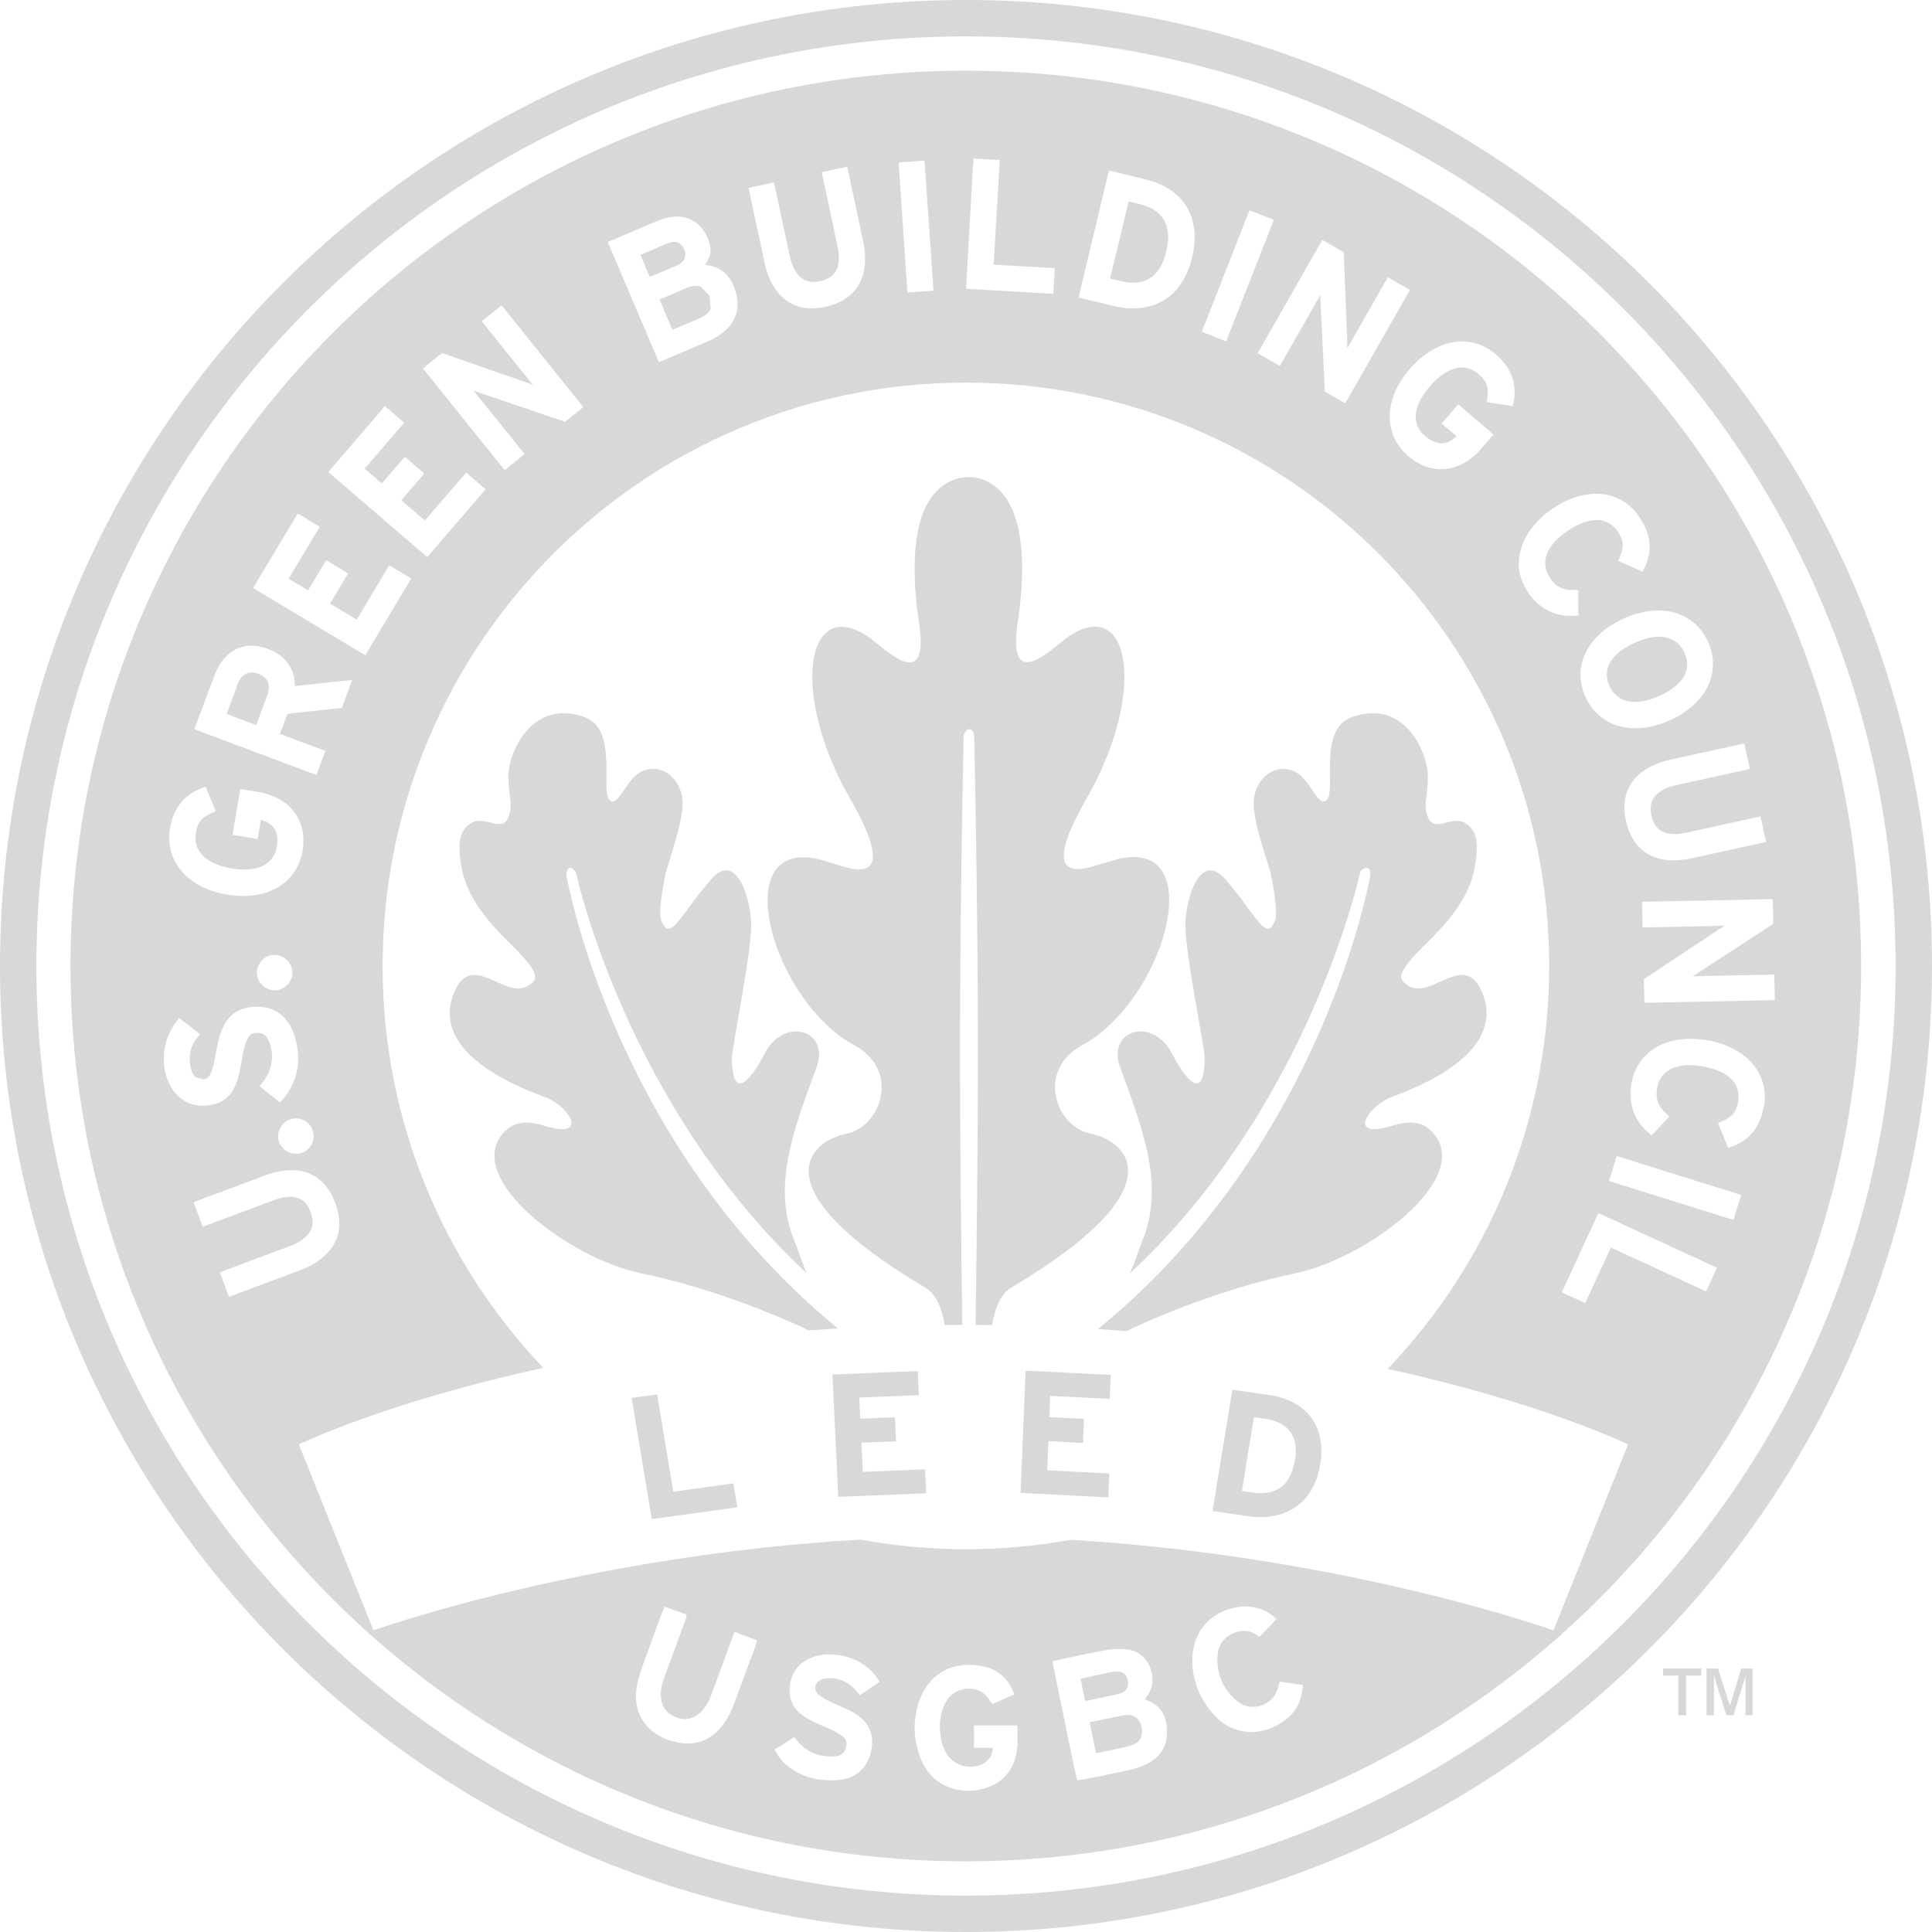 <?xml version="1.0" encoding="UTF-8"?> <svg xmlns="http://www.w3.org/2000/svg" width="120" height="120" viewBox="0 0 120 120" fill="none"><path d="M69.819 106.539C70.436 106.443 70.787 106.721 70.908 107.325C71.017 107.846 70.787 108.269 70.23 108.414V108.426C69.541 108.607 68.827 108.74 68.077 108.898C67.944 108.257 67.812 107.64 67.679 106.975C68.441 106.818 69.13 106.66 69.819 106.539Z" fill="#D9D8D6"></path><path d="M69.372 103.818C69.759 103.818 69.976 104.012 70.049 104.386C70.121 104.761 69.989 105.028 69.626 105.161C69.408 105.245 69.178 105.282 68.948 105.331C68.453 105.439 67.969 105.536 67.401 105.657C67.304 105.185 67.219 104.75 67.111 104.266H67.122C67.316 104.23 67.485 104.181 67.654 104.145C68.09 104.048 68.537 103.964 68.973 103.867C69.106 103.843 69.239 103.818 69.372 103.818Z" fill="#D9D8D6"></path><path d="M40.819 86.62C40.819 86.62 41.751 92.244 41.823 92.655C42.233 92.595 45.508 92.14 45.547 92.135L45.802 93.623L40.71 94.324L40.48 94.348L39.234 86.826L40.831 86.608L40.819 86.62Z" fill="#D9D8D6"></path><path fill-rule="evenodd" clip-rule="evenodd" d="M78.796 86.644L78.784 86.632C81.179 86.983 82.388 88.604 82.001 90.962C81.541 93.743 79.413 94.445 77.563 94.179L75.313 93.852L76.51 86.535L76.546 86.318L78.796 86.644ZM77.889 88.023C77.816 88.41 77.199 92.22 77.139 92.607C77.393 92.644 77.817 92.704 77.817 92.704C78.518 92.801 79.099 92.704 79.534 92.401C79.994 92.075 80.284 91.506 80.417 90.732H80.441C80.478 90.43 80.502 90.151 80.478 89.897C80.441 89.498 80.32 89.16 80.114 88.894C79.8 88.483 79.28 88.228 78.567 88.119C78.567 88.119 78.143 88.059 77.889 88.023Z" fill="#D9D8D6"></path><path d="M68.746 85.386H68.988L68.928 86.886C68.928 86.886 65.64 86.718 65.227 86.705C65.227 86.996 65.19 87.734 65.178 88.024C65.553 88.036 67.331 88.132 67.331 88.132L67.271 89.62C67.271 89.62 65.493 89.535 65.118 89.511C65.106 89.837 65.058 90.999 65.045 91.325C65.457 91.349 68.903 91.518 68.903 91.518L68.843 93.007L63.388 92.728L63.702 85.133L68.746 85.386Z" fill="#D9D8D6"></path><path d="M57.072 86.656C57.036 86.657 53.78 86.789 53.371 86.801C53.383 87.091 53.419 87.829 53.431 88.119C53.806 88.107 55.584 88.034 55.584 88.034L55.657 89.522C55.637 89.523 53.876 89.595 53.504 89.608C53.516 89.934 53.576 91.094 53.589 91.421C54 91.409 57.459 91.263 57.459 91.263L57.532 92.752L52.065 92.969L51.702 85.374L56.77 85.168H56.999L57.072 86.656Z" fill="#D9D8D6"></path><path d="M63.702 85.133L63.678 85.132L63.703 85.121L63.702 85.133Z" fill="#D9D8D6"></path><path d="M83.984 44.531C87.273 43.358 88.688 46.817 88.689 48.196C88.689 49.465 88.422 49.865 88.628 50.566C88.967 51.885 90.104 50.615 90.963 51.099C91.821 51.582 91.822 52.538 91.616 53.784C91.41 55.029 90.781 56.468 88.689 58.5C86.597 60.52 86.899 60.81 87.37 61.161C88.858 62.274 90.987 58.863 92.099 61.741C93.475 65.318 88.397 67.386 86.725 68.026L86.258 68.212C84.795 68.926 83.984 70.522 85.992 70.051C86.802 69.869 88.035 69.276 89.003 70.353C91.555 73.195 84.891 78.166 80.465 79.085C76.05 80.004 72.083 81.697 70.414 82.459C70.298 82.511 70.156 82.586 69.991 82.677C69.401 82.631 68.803 82.588 68.197 82.55C82.26 71.081 85.109 54.397 85.109 54.376C85.145 54.23 85.085 53.952 84.94 53.904C84.807 53.868 84.528 54.013 84.492 54.158C84.48 54.17 81.396 68.648 70.185 79.085C70.523 78.299 70.778 77.513 70.959 77.053C72.338 73.654 71.019 70.232 69.567 66.277C68.769 64.1 71.322 63.157 72.652 65.176C72.714 65.277 74.732 69.444 74.829 65.805C74.841 64.995 73.523 58.923 73.632 57.182C73.74 55.44 74.672 52.828 76.196 54.714C77.417 56.19 77.054 55.803 77.743 56.722C78.529 57.75 78.832 58.016 79.183 57.206C79.412 56.674 79.049 54.823 78.904 54.146C78.65 53.299 77.865 51.087 77.865 49.901C77.852 48.716 78.82 47.447 80.198 47.833C81.395 48.184 81.868 50.361 82.436 49.648C82.981 48.958 81.856 45.281 83.984 44.531Z" fill="#D9D8D6"></path><path d="M31.579 48.196C31.567 46.817 32.994 43.37 36.284 44.531C38.412 45.281 37.288 48.958 37.832 49.648C38.388 50.36 38.872 48.172 40.069 47.833C41.448 47.434 42.404 48.716 42.404 49.901C42.392 51.087 41.617 53.288 41.363 54.146C41.218 54.823 40.856 56.662 41.086 57.206C41.437 58.028 41.739 57.762 42.525 56.722C43.226 55.803 42.863 56.19 44.085 54.714C45.608 52.828 46.54 55.44 46.649 57.182C46.77 58.936 45.439 64.995 45.463 65.805C45.548 69.445 47.58 65.273 47.641 65.176C48.971 63.157 51.523 64.1 50.724 66.277C49.261 70.244 47.955 73.654 49.334 77.053C49.528 77.501 49.769 78.299 50.107 79.085C38.916 68.666 35.806 54.35 35.788 54.255C35.74 54.098 35.522 53.856 35.389 53.904C35.244 53.94 35.147 54.23 35.183 54.376C35.194 54.397 38.028 71.046 52.05 82.514C51.433 82.55 50.824 82.59 50.223 82.633C50.09 82.562 49.975 82.503 49.878 82.459C48.209 81.697 44.242 80.004 39.815 79.085C35.389 78.178 28.725 73.207 31.277 70.353C32.245 69.276 33.478 69.869 34.289 70.051C36.296 70.522 35.498 68.913 34.022 68.212C33.453 67.946 26.597 65.841 28.169 61.741C29.282 58.864 31.41 62.273 32.897 61.161C33.369 60.81 33.671 60.52 31.579 58.5C29.499 56.469 28.858 55.029 28.652 53.784C28.447 52.538 28.447 51.582 29.306 51.099C30.164 50.615 31.301 51.884 31.64 50.566C31.857 49.853 31.579 49.453 31.579 48.196Z" fill="#D9D8D6"></path><path d="M60.315 29.631C60.485 29.643 60.679 29.68 60.679 29.68C62.577 30.103 64.174 32.401 63.182 38.871C62.626 43.128 65.407 40.19 66.387 39.525C70.136 36.997 71.249 42.814 67.633 49.345C63.811 55.864 68.14 53.615 68.745 53.566C75.337 51.232 72.615 61.874 67.318 64.862C64.307 66.41 65.552 69.99 67.741 70.413C69.93 70.836 73.353 73.715 62.819 79.968C62.172 80.354 61.82 81.153 61.617 82.302C61.279 82.298 60.939 82.295 60.598 82.293C60.662 77.459 60.739 70.715 60.739 65.37C60.739 55.948 60.509 45.68 60.509 45.68C60.508 45.675 60.471 45.294 60.207 45.293C59.941 45.293 59.855 45.68 59.855 45.68C59.855 45.68 59.626 55.948 59.626 65.37C59.626 70.714 59.703 77.456 59.767 82.29C59.402 82.29 59.04 82.292 58.68 82.295C58.474 81.156 58.12 80.362 57.473 79.98C46.94 73.727 50.374 70.848 52.55 70.425C54.74 70.001 55.986 66.422 52.974 64.874C47.677 61.898 44.968 51.256 51.547 53.578C52.139 53.638 56.482 55.888 52.66 49.356C49.044 42.826 50.157 37.008 53.906 39.536C54.886 40.202 57.667 43.14 57.111 38.883C56.119 32.413 57.715 30.115 59.614 29.691C59.626 29.69 60.039 29.631 60.147 29.631H60.315Z" fill="#D9D8D6"></path><path d="M14.766 42.488C14.982 41.898 15.41 41.659 15.951 41.811L16.048 41.846C16.544 42.04 16.701 42.355 16.701 42.681C16.701 42.851 16.665 43.02 16.605 43.177C16.596 43.202 16.047 44.68 15.915 45.039C15.589 44.919 14.403 44.471 14.077 44.35C14.209 43.991 14.756 42.516 14.766 42.488Z" fill="#D9D8D6"></path><path d="M101.568 39.911C103.044 39.258 104.157 39.501 104.628 40.553C104.822 40.988 104.846 41.4 104.689 41.799C104.471 42.367 103.89 42.862 103.032 43.237C101.544 43.89 100.42 43.649 99.96 42.585C99.878 42.412 99.83 42.24 99.811 42.067L99.803 41.907C99.803 41.121 100.419 40.419 101.568 39.911Z" fill="#D9D8D6"></path><path d="M42.646 17.888C42.985 17.743 43.299 17.718 43.541 17.815L44.073 18.384L44.145 19.17C44.048 19.412 43.807 19.617 43.432 19.774L41.763 20.488C41.63 20.162 41.098 18.929 40.965 18.602C41.303 18.457 42.646 17.888 42.646 17.888Z" fill="#D9D8D6"></path><path d="M41.446 15.119C41.954 14.913 42.293 15.034 42.499 15.505C42.526 15.569 42.553 15.646 42.565 15.737L42.559 15.832C42.559 16.049 42.45 16.316 42.027 16.497C42.027 16.497 40.83 17.005 40.358 17.198C40.237 16.908 39.898 16.122 39.777 15.832C40.125 15.688 41.423 15.129 41.446 15.119Z" fill="#D9D8D6"></path><path d="M70.776 12.675C71.49 12.844 71.998 13.17 72.276 13.63C72.457 13.932 72.554 14.295 72.554 14.718C72.554 14.984 72.519 15.287 72.446 15.601C72.252 16.423 71.901 16.992 71.405 17.294C70.946 17.584 70.341 17.633 69.628 17.464C69.628 17.464 69.204 17.367 68.95 17.307C69.047 16.896 70.003 12.928 70.1 12.517C70.35 12.577 70.765 12.672 70.776 12.675Z" fill="#D9D8D6"></path><path fill-rule="evenodd" clip-rule="evenodd" d="M60.001 4.39C90.708 4.39 115.598 29.293 115.598 60C115.598 90.708 90.696 115.61 59.988 115.61C29.281 115.61 4.378 90.72 4.378 60C4.379 29.28 29.281 4.39 60.001 4.39ZM61.354 103.576C59.516 103.044 57.787 103.734 57.11 105.621C56.687 106.793 56.722 107.991 57.157 109.151C57.532 110.155 58.235 110.845 59.299 111.123C60 111.304 60.701 111.256 61.391 111.002C62.092 110.748 62.6 110.288 62.915 109.599C63.277 108.813 63.206 107.978 63.181 107.168H60.496V108.559H61.669C61.633 108.994 61.476 109.309 61.113 109.515C60.339 109.95 59.359 109.732 58.851 109.007C58.572 108.608 58.452 108.16 58.404 107.7C58.331 106.963 58.403 106.249 58.815 105.608C59.395 104.689 60.895 104.592 61.464 105.608C61.512 105.692 61.584 105.753 61.644 105.837C62.114 105.633 62.56 105.441 62.993 105.249C62.995 105.255 62.998 105.262 63 105.269V105.246C62.998 105.247 62.995 105.248 62.993 105.249C62.758 104.471 62.133 103.804 61.354 103.576ZM54.627 104.459C53.745 102.85 51.531 102.415 50.285 103.008C49.499 103.37 49.112 104 49.052 104.846C48.992 105.656 49.342 106.248 50.02 106.66C50.213 106.78 50.406 106.877 50.6 106.974C50.962 107.143 51.338 107.289 51.688 107.458C51.906 107.555 52.124 107.688 52.317 107.833C52.583 108.039 52.644 108.329 52.511 108.644C52.402 108.934 52.172 109.067 51.882 109.091C50.975 109.151 50.176 108.897 49.571 108.184C49.499 108.087 49.415 107.99 49.33 107.894C48.919 108.16 48.519 108.414 48.12 108.668C48.314 109.079 48.556 109.394 48.87 109.647C49.789 110.409 50.853 110.639 52.014 110.566C53.103 110.494 53.853 109.865 54.095 108.801C54.325 107.821 54.034 107.059 53.2 106.491C53.031 106.382 52.849 106.273 52.668 106.188C52.257 105.994 51.833 105.826 51.434 105.632C51.217 105.523 50.999 105.39 50.817 105.233C50.551 104.991 50.587 104.58 50.89 104.386C51.035 104.302 51.216 104.229 51.386 104.229C52.087 104.193 52.668 104.459 53.139 104.966C53.224 105.075 53.309 105.172 53.418 105.293C53.829 105.015 54.228 104.737 54.627 104.459ZM70.158 102.475C69.723 102.391 69.251 102.403 68.816 102.475C67.896 102.62 67.001 102.839 66.094 103.02C65.852 103.069 65.623 103.129 65.369 103.189C65.623 104.459 65.876 105.693 66.13 106.914C66.384 108.136 66.614 109.358 66.905 110.579C67.062 110.555 67.171 110.542 67.28 110.53C68.295 110.325 69.311 110.132 70.327 109.89C70.714 109.793 71.113 109.648 71.452 109.442C72.238 108.971 72.552 108.221 72.468 107.314L72.48 107.325C72.408 106.491 72.032 105.874 71.21 105.596C71.186 105.596 71.174 105.56 71.126 105.524C71.186 105.439 71.222 105.391 71.259 105.331C71.96 104.436 71.489 102.729 70.158 102.475ZM41.083 100.273C40.708 101.289 40.321 102.317 39.958 103.345C39.801 103.793 39.644 104.241 39.56 104.712C39.39 105.68 39.571 106.575 40.272 107.301C40.78 107.809 41.41 108.099 42.111 108.232C43.115 108.425 43.974 108.159 44.675 107.409C45.098 106.95 45.377 106.406 45.594 105.826C46.03 104.652 46.465 103.467 46.901 102.294C46.949 102.161 46.973 102.04 47.022 101.883C46.55 101.701 46.114 101.544 45.63 101.362L45.619 101.375C45.57 101.508 45.534 101.605 45.498 101.689C45.062 102.887 44.615 104.084 44.179 105.269C44.022 105.668 43.84 106.043 43.526 106.345C43.079 106.768 42.559 106.889 41.978 106.66C41.386 106.43 41.095 105.994 41.047 105.377C41.023 104.966 41.119 104.567 41.264 104.18C41.712 102.971 42.147 101.774 42.594 100.564C42.619 100.48 42.631 100.395 42.655 100.286C42.183 100.117 41.736 99.959 41.276 99.79C41.204 99.971 41.143 100.116 41.083 100.273ZM78.129 99.888C76.605 99.452 74.186 100.383 74.065 102.923C74.005 104.168 74.416 105.269 75.165 106.237C76.46 107.93 78.491 107.942 79.967 106.721C80.596 106.201 80.874 105.511 80.923 104.665V104.653C80.415 104.58 79.967 104.519 79.495 104.447C79.447 104.58 79.411 104.677 79.387 104.786C79.169 105.874 77.766 106.454 76.798 105.62C75.928 104.882 75.541 103.903 75.625 102.778C75.722 101.496 77.258 100.915 78.069 101.568C78.117 101.604 78.165 101.629 78.237 101.665C78.419 101.483 78.576 101.314 78.745 101.133C78.927 100.951 79.096 100.758 79.277 100.564C78.927 100.214 78.552 100.009 78.129 99.888ZM60.001 23.765C39.985 23.765 23.766 39.996 23.766 60C23.766 69.676 27.564 78.467 33.75 84.964C23.926 87.093 18.565 89.716 18.565 89.716L23.197 101.266C23.27 101.239 36.179 96.627 53.443 95.628C55.57 96.017 57.762 96.223 60.001 96.223C62.219 96.223 64.39 96.023 66.498 95.641C83.642 96.665 96.439 101.248 96.489 101.266L101.121 89.716C101.121 89.716 95.854 87.142 86.19 85.025C92.404 78.523 96.223 69.71 96.223 60C96.223 39.984 80.017 23.765 60.001 23.765ZM99.174 75.566L97.009 80.27L98.461 80.936C98.474 80.907 99.876 77.862 100.057 77.489C100.468 77.67 105.959 80.21 105.959 80.21V80.222L106.649 78.746L99.283 75.348L99.174 75.566ZM20.839 74.755C20.125 72.832 18.553 72.228 16.413 73.026L12.022 74.67L12.591 76.195L16.992 74.549C18.589 73.957 19.073 74.695 19.303 75.312C19.448 75.711 19.46 76.074 19.316 76.388C19.122 76.799 18.674 77.15 17.985 77.404L13.655 79.025L14.223 80.549L18.589 78.916C20.718 78.118 21.528 76.594 20.839 74.755ZM100.348 72.034L99.936 73.352L107.664 75.771L108.149 74.223L100.42 71.805L100.348 72.034ZM19.448 70.292C19.303 69.712 18.698 69.349 18.117 69.494C17.525 69.651 17.162 70.256 17.307 70.837C17.452 71.417 18.069 71.78 18.649 71.635C19.194 71.499 19.547 70.959 19.47 70.414L19.448 70.292ZM106.02 64.608C103.553 64.197 101.666 65.285 101.327 67.329C101.121 68.539 101.509 69.627 102.416 70.377L102.585 70.522L103.685 69.349L103.504 69.18C102.984 68.708 102.815 68.248 102.924 67.583C103.117 66.459 104.145 65.963 105.742 66.229C106.673 66.386 107.362 66.737 107.713 67.233C107.955 67.571 108.027 67.982 107.954 68.442C107.833 69.082 107.58 69.385 106.927 69.663L106.709 69.761L107.338 71.297L107.556 71.224C108.61 70.838 109.25 70.102 109.505 68.955L109.564 68.72C109.709 67.837 109.527 66.99 109.031 66.301C108.415 65.43 107.338 64.838 106.02 64.608ZM15.602 62.553C14.006 62.734 13.655 64.028 13.401 65.443C13.159 66.87 12.941 67.003 12.627 67.039L12.167 66.918C11.973 66.761 11.853 66.483 11.805 66.096C11.72 65.443 11.865 64.922 12.264 64.426L12.422 64.233L11.127 63.229L10.982 63.422C10.381 64.216 10.12 65.063 10.189 66.003L10.196 66.216C10.305 67.075 10.668 67.789 11.236 68.225C11.696 68.587 12.264 68.732 12.881 68.659C14.453 68.478 14.756 67.414 15.022 65.829C15.252 64.475 15.469 64.209 15.856 64.161C16.255 64.112 16.739 64.209 16.884 65.382C16.957 66.023 16.727 66.749 16.28 67.269L16.122 67.462L17.38 68.479L17.537 68.309C18.275 67.499 18.625 66.385 18.492 65.273C18.371 64.221 17.997 63.447 17.416 62.987C16.933 62.612 16.316 62.468 15.602 62.553ZM110.096 55.852H109.854L101.992 56.009L102.028 57.606L106.225 57.521C106.225 57.521 106.927 57.496 107.12 57.496C107.05 57.543 106.934 57.613 106.927 57.617L102.101 60.822L102.137 62.286L110.24 62.117L110.204 60.532L106.032 60.617C106.025 60.617 105.329 60.642 105.136 60.642C105.257 60.557 105.439 60.447 105.439 60.447L110.144 57.375L110.107 55.839L110.096 55.852ZM17.041 59.311C16.449 59.311 15.953 59.831 15.953 60.424C15.965 61.016 16.473 61.511 17.077 61.512C17.645 61.5 18.105 61.043 18.16 60.497L18.154 60.387C18.153 59.794 17.634 59.311 17.041 59.311ZM12.554 48.945C11.442 49.344 10.776 50.191 10.559 51.449C10.522 51.642 10.511 51.848 10.511 52.042C10.511 52.707 10.704 53.337 11.091 53.869C11.707 54.739 12.772 55.344 14.102 55.562C15.432 55.792 16.642 55.573 17.501 54.956C18.202 54.461 18.638 53.723 18.795 52.84C18.94 51.958 18.783 51.147 18.323 50.506C17.84 49.817 17.041 49.357 16.026 49.188L14.924 49.006L14.441 51.849L16.001 52.115C16.001 52.115 16.146 51.243 16.206 50.917C16.485 50.989 16.788 51.123 17.005 51.426C17.162 51.643 17.235 51.897 17.235 52.212C17.235 52.32 17.223 52.453 17.198 52.574C17.005 53.711 15.977 54.207 14.38 53.941C13.449 53.784 12.772 53.433 12.422 52.937C12.168 52.587 12.094 52.187 12.167 51.716C12.276 51.063 12.542 50.748 13.183 50.481L13.401 50.385L12.772 48.861L12.554 48.945ZM108.124 46.225L103.806 47.168C101.593 47.652 100.565 49.043 100.988 50.966C101.424 52.961 102.899 53.783 105.125 53.3L109.696 52.296L109.346 50.712L104.75 51.716C104.06 51.873 103.529 51.824 103.166 51.595C102.863 51.413 102.67 51.098 102.573 50.639C102.476 50.228 102.525 49.865 102.706 49.575C102.948 49.188 103.444 48.909 104.17 48.752L108.693 47.761L108.342 46.178L108.124 46.225ZM16.63 40.299C15.179 39.755 13.909 40.371 13.329 41.931L12.07 45.293L19.653 48.136L20.21 46.636C20.21 46.636 17.767 45.729 17.38 45.583C17.501 45.281 17.779 44.531 17.852 44.337C18.119 44.301 21.202 43.975 21.202 43.975H21.226L21.879 42.233C21.845 42.237 18.78 42.56 18.311 42.608V42.56C18.311 41.508 17.718 40.71 16.63 40.299ZM106.104 39.899C105.269 38.001 103.177 37.396 100.892 38.4C99.658 38.944 98.775 39.779 98.388 40.77C98.074 41.569 98.098 42.427 98.461 43.25C98.824 44.072 99.44 44.676 100.238 44.991C101.23 45.378 102.44 45.293 103.673 44.761C104.895 44.217 105.79 43.382 106.177 42.39C106.491 41.592 106.467 40.722 106.104 39.899ZM18.371 32.098L15.723 36.513L15.735 36.537L22.689 40.697L25.543 35.932L24.177 35.11C24.177 35.11 22.375 38.122 22.157 38.484C21.855 38.303 20.802 37.674 20.5 37.492C20.694 37.166 21.625 35.618 21.625 35.618L20.259 34.795C20.259 34.795 19.327 36.344 19.134 36.67C18.868 36.501 18.19 36.102 17.924 35.945C18.141 35.584 19.843 32.743 19.859 32.716L18.492 31.892L18.371 32.098ZM101.835 32.123C100.674 30.405 98.509 30.188 96.441 31.591C95.398 32.294 94.706 33.209 94.454 34.177L94.397 34.384C94.228 35.219 94.409 36.053 94.916 36.803C95.606 37.819 96.635 38.339 97.808 38.242H98.037L98.026 36.646H97.783C97.082 36.67 96.647 36.452 96.272 35.896C95.631 34.941 96.03 33.877 97.372 32.969C98.146 32.437 98.884 32.219 99.477 32.328C99.888 32.401 100.226 32.643 100.492 33.03C100.855 33.562 100.88 33.961 100.602 34.614L100.505 34.832L102.016 35.509L102.125 35.303C102.657 34.239 102.56 33.199 101.835 32.123ZM23.742 25.398L23.753 25.411L20.392 29.317L26.535 34.602L30.164 30.393L28.954 29.353C28.954 29.353 26.668 32.001 26.39 32.328C26.124 32.098 25.193 31.3 24.927 31.07C25.17 30.779 26.354 29.413 26.354 29.413L25.145 28.373C25.145 28.373 23.959 29.74 23.717 30.03C23.476 29.825 22.895 29.317 22.653 29.111C22.917 28.799 25.077 26.293 25.108 26.257L23.899 25.216L23.742 25.398ZM30.974 19.11L29.922 19.956L32.534 23.209C32.534 23.209 32.945 23.717 33.102 23.911C32.973 23.852 32.776 23.782 32.764 23.778L27.467 21.927V21.915L26.269 22.883L31.349 29.208L32.583 28.204L29.958 24.939C29.958 24.939 29.499 24.383 29.39 24.25C29.486 24.286 29.608 24.334 29.608 24.334L35.098 26.197L36.235 25.29L31.155 18.964L30.974 19.11ZM90.563 21.214C89.511 21.298 88.434 21.903 87.564 22.919C86.681 23.935 86.246 25.072 86.33 26.136C86.403 26.995 86.79 27.744 87.479 28.337C88.156 28.918 88.931 29.195 89.717 29.135C90.551 29.074 91.361 28.627 92.026 27.841L92.764 26.994L90.575 25.108L89.547 26.305C89.547 26.305 90.212 26.873 90.466 27.091C90.26 27.297 89.994 27.502 89.619 27.527C89.257 27.551 88.894 27.406 88.531 27.104C88.169 26.802 87.975 26.438 87.939 26.015C87.89 25.41 88.193 24.708 88.81 23.995C89.414 23.281 90.067 22.882 90.672 22.834C91.095 22.797 91.494 22.943 91.845 23.246C92.34 23.669 92.486 24.055 92.377 24.745L92.341 24.975L93.962 25.229L94.01 24.998C94.226 23.91 93.909 22.96 93.072 22.158L92.909 22.012C92.232 21.419 91.41 21.153 90.563 21.214ZM82.013 15.106L78.118 21.939L79.497 22.725L81.577 19.085C81.577 19.085 81.843 18.601 82.013 18.311V18.54L82.291 24.322L83.56 25.047L87.575 18.008L86.197 17.222L84.129 20.851C84.127 20.853 83.862 21.323 83.681 21.637V21.274L83.463 15.662L82.134 14.9L82.013 15.106ZM42.814 13.594C42.258 13.365 41.581 13.412 40.867 13.714H40.855L37.747 15.034L40.928 22.496L43.939 21.214C44.822 20.839 45.391 20.319 45.657 19.678C45.766 19.424 45.814 19.157 45.814 18.879C45.814 18.516 45.717 18.129 45.547 17.718C45.16 16.811 44.423 16.497 43.782 16.46C43.951 16.182 44.132 15.892 44.132 15.589C44.132 15.335 44.072 15.069 43.964 14.803C43.722 14.223 43.322 13.8 42.814 13.594ZM77.526 13.28L77.513 13.292L74.647 20.608L76.159 21.201L79.122 13.655L77.61 13.062L77.526 13.28ZM68.829 10.824L68.817 10.837L66.992 18.481L69.253 19.024C71.115 19.46 73.34 18.903 74.042 16C74.634 13.533 73.546 11.719 71.139 11.139L68.89 10.595L68.829 10.824ZM52.393 10.401L51.039 10.691L52.018 15.288C52.381 16.944 51.571 17.319 50.93 17.464C49.95 17.682 49.321 17.138 49.043 15.856L48.075 11.332L46.492 11.671L47.471 16.231C47.713 17.416 48.221 18.263 48.946 18.735C49.575 19.145 50.349 19.254 51.244 19.061C52.175 18.867 52.853 18.432 53.276 17.791C53.736 17.066 53.856 16.109 53.602 14.936L52.623 10.352L52.393 10.401ZM60.46 10.087H60.448L60.001 17.936L65.418 18.25L65.515 16.654C65.47 16.651 62.138 16.46 61.718 16.436C61.742 15.986 62.093 9.941 62.093 9.941L60.46 9.845V10.087ZM55.816 10.087L56.36 18.165L57.981 18.057L57.424 9.99H57.195L55.816 10.087Z" fill="#D9D8D6"></path><path fill-rule="evenodd" clip-rule="evenodd" d="M60 0C93.126 0 120 26.861 120 60C120 93.139 93.139 120 60 120C26.861 120 0 93.138 0 60C0 26.862 26.862 0 60 0ZM60 2.261C28.107 2.262 2.262 28.119 2.261 60C2.261 91.881 28.107 117.738 60 117.739C91.893 117.739 117.739 91.893 117.739 60C117.738 28.107 91.893 2.261 60 2.261Z" fill="#D9D8D6"></path><path d="M105.669 104.072H104.726V106.539H104.242V104.072H103.299V103.636H105.669V104.072Z" fill="#D9D8D6"></path><path d="M107.447 105.947L108.149 103.636H108.85V106.539H108.414V104.108L107.664 106.539H107.229L106.455 104.072V106.539H105.996V103.636H106.709L107.447 105.947Z" fill="#D9D8D6"></path></svg> 